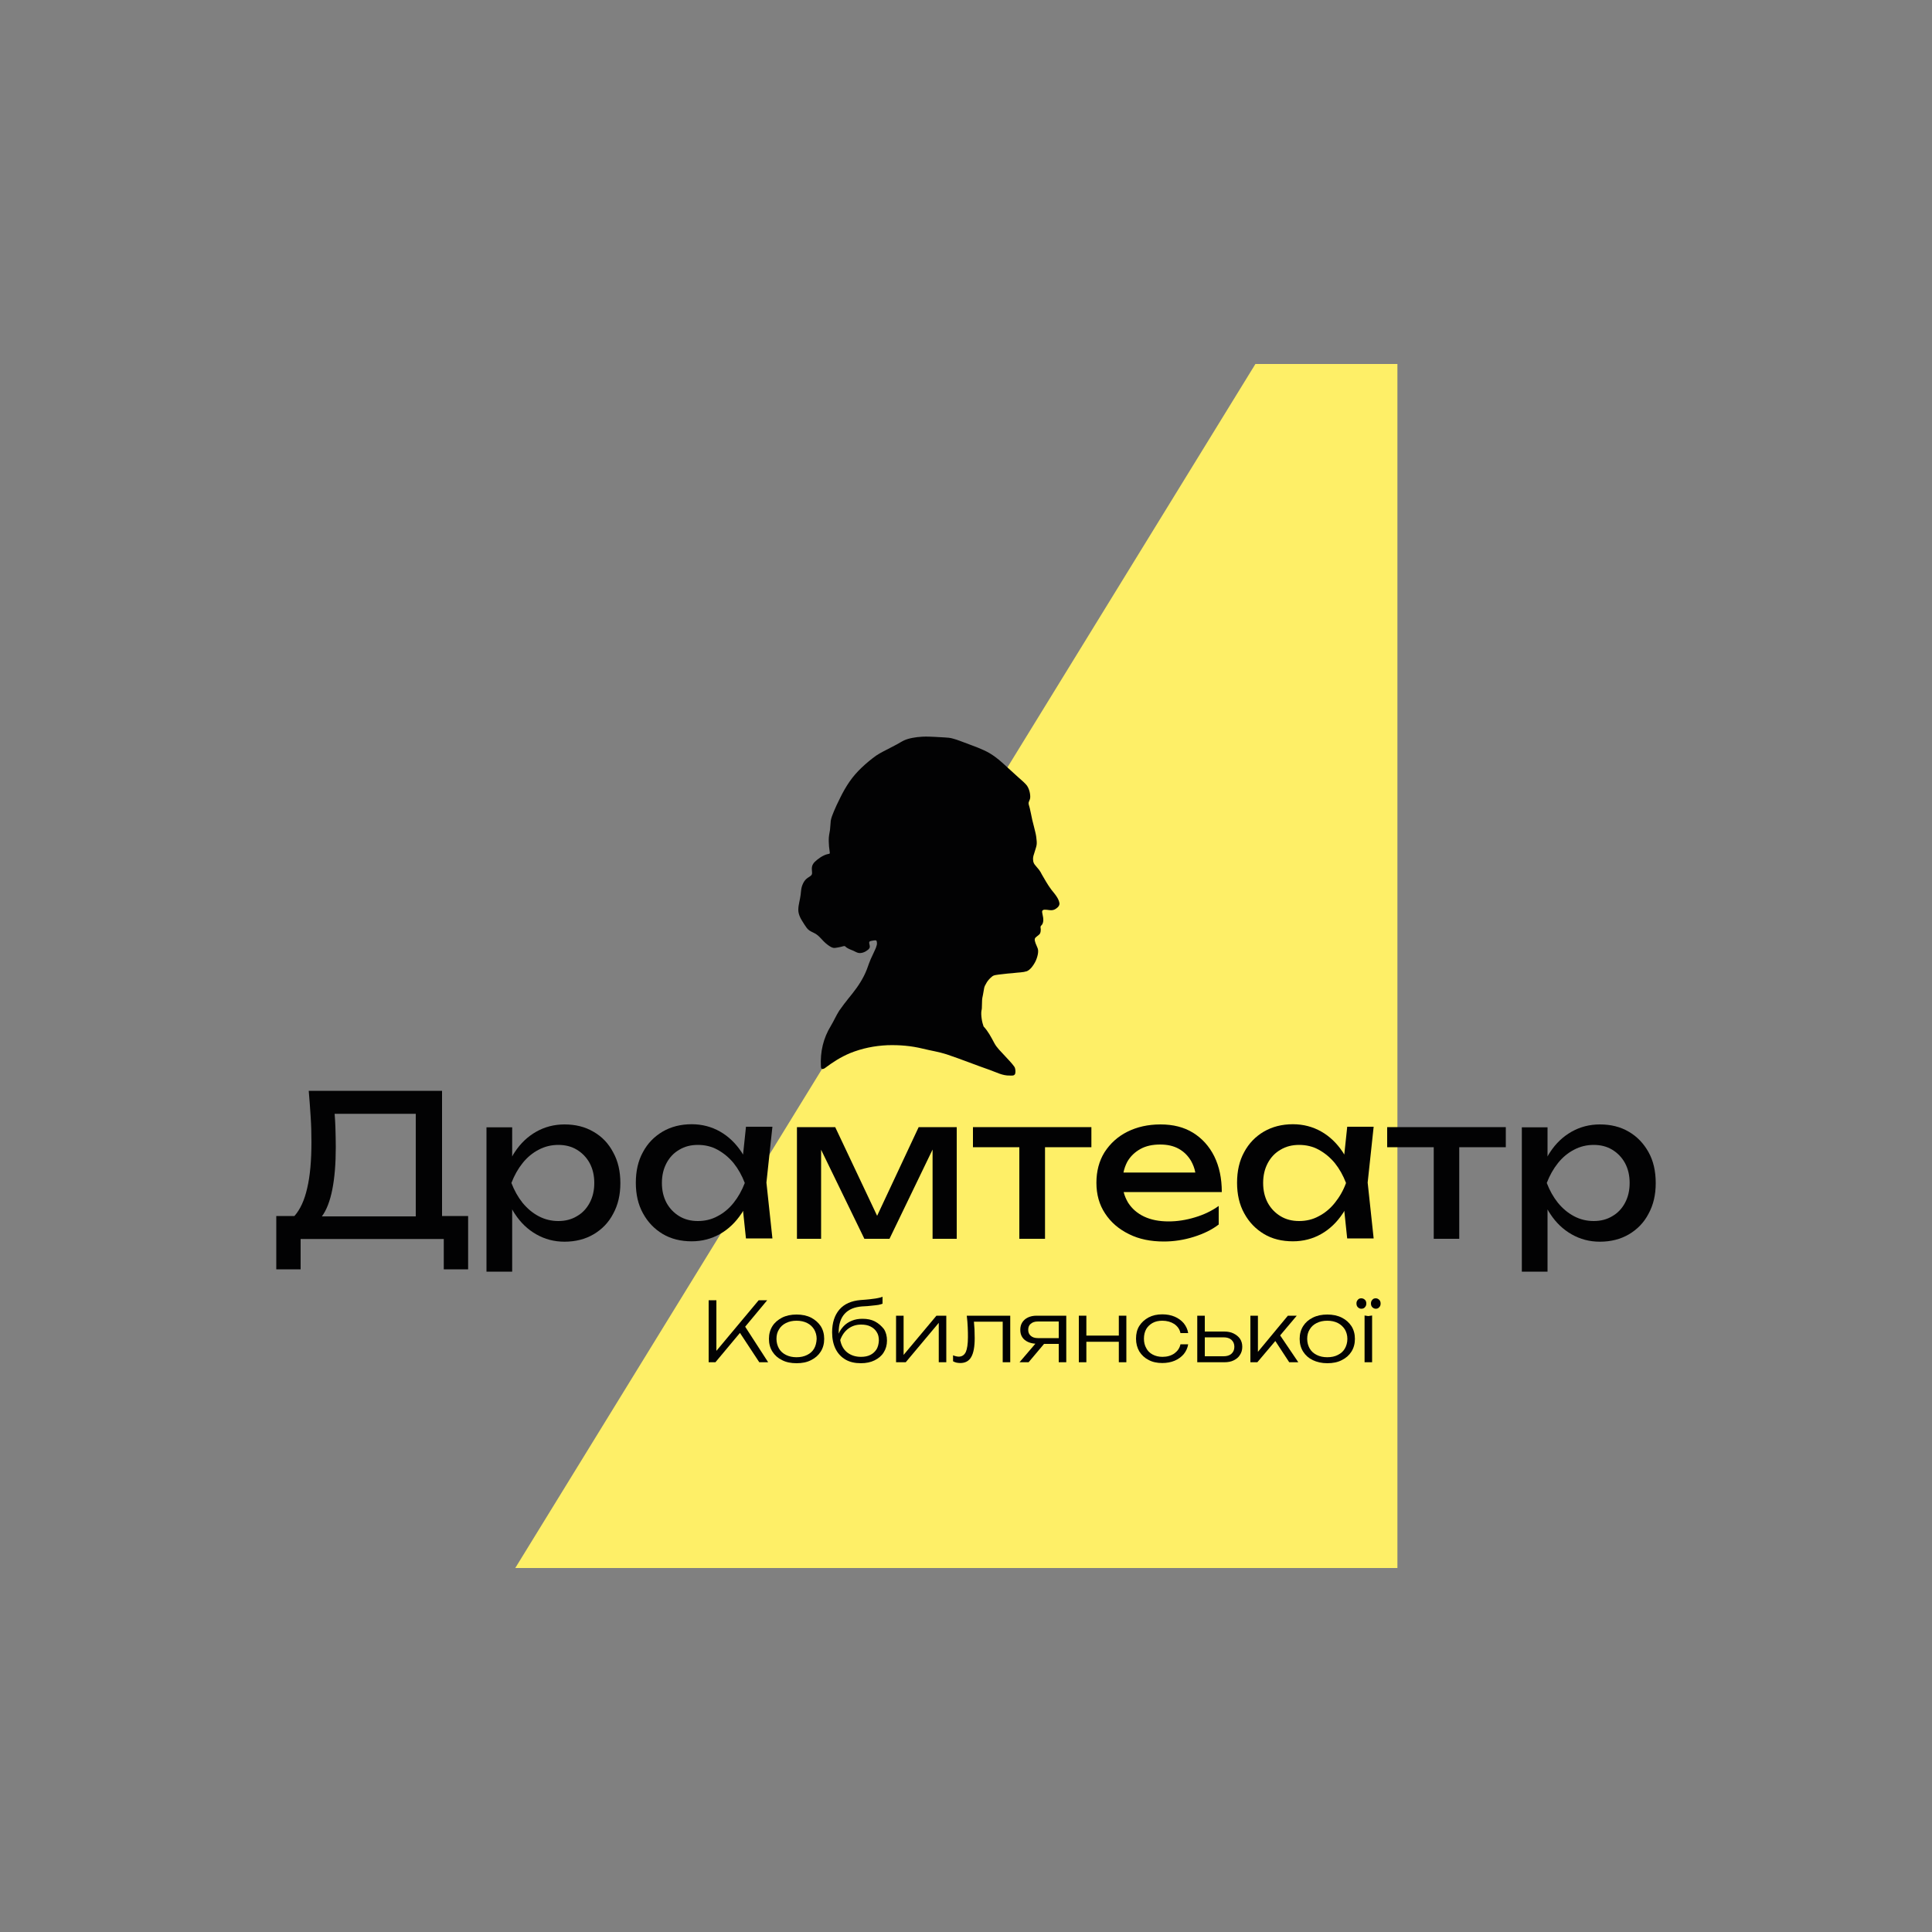 <?xml version="1.0" encoding="UTF-8"?> <svg xmlns="http://www.w3.org/2000/svg" xmlns:xlink="http://www.w3.org/1999/xlink" version="1.1" id="Шар_1" x="0px" y="0px" width="1000px" height="1000px" viewBox="0 0 1000 1000" style="enable-background:new 0 0 1000 1000;" xml:space="preserve"><rect x="0" y="0" width="1000" height="1000" fill="#808080" stroke="none"/> <style type="text/css"> .st0{fill:#FEEF67;} .st1{fill:#020203;} </style> <g> <polygon class="st0" points="723.3,188.4 723.3,811.6 266.7,811.6 649.8,188.4 "></polygon> <g> <path class="st1" d="M228.7,564.6h-68.9c0.4,4.5,0.7,9,1,13.5c0.3,4.5,0.4,8.8,0.4,13c0,9.6-0.7,17.6-2.2,23.9 c-1.4,6.2-3.6,11-6.6,14.4H143V657h12.6v-15.7h74.1V657h12.6v-27.6h-13.5V564.6z M172,615.7c1.2-6.1,1.8-13.4,1.8-22 c0-3.3-0.1-6.7-0.2-10.4c-0.1-2.3-0.2-4.6-0.4-6.8h42v53.1h-48.6C169,626.4,170.8,621.7,172,615.7z"></path> <path class="st1" d="M307.2,585.8c-4.4-2.6-9.4-3.8-15-3.8c-5.4,0-10.3,1.3-14.7,3.8c-4.4,2.5-8.1,6-11.1,10.6 c-0.5,0.7-0.9,1.4-1.3,2.2v-15.1h-13.3v74.7h13.3V626c0.4,0.8,0.9,1.5,1.4,2.3c3,4.6,6.7,8.1,11.1,10.6c4.4,2.5,9.2,3.8,14.6,3.8 c5.7,0,10.7-1.3,15-3.8c4.4-2.6,7.8-6.1,10.2-10.7c2.5-4.6,3.7-9.8,3.7-15.8c0-6.1-1.2-11.4-3.7-15.9 C315,591.9,311.6,588.3,307.2,585.8z M305.2,622.6c-1.6,3-3.8,5.3-6.6,6.9c-2.8,1.7-6,2.5-9.6,2.5c-3.6,0-7-0.8-10.2-2.5 c-3.2-1.7-5.9-4-8.3-6.9c-2.4-3-4.3-6.4-5.8-10.3c1.5-3.9,3.4-7.3,5.8-10.3c2.4-3,5.2-5.3,8.3-6.9c3.2-1.7,6.6-2.5,10.2-2.5 c3.6,0,6.8,0.8,9.6,2.5c2.8,1.7,5,4,6.6,6.9c1.6,3,2.4,6.4,2.4,10.3C307.6,616.2,306.8,619.6,305.2,622.6z"></path> <path class="st1" d="M386.1,583.4l-1.5,14.2c-0.3-0.4-0.5-0.9-0.8-1.3c-3-4.5-6.7-8.1-11.1-10.6c-4.4-2.5-9.3-3.8-14.7-3.8 c-5.7,0-10.7,1.3-15,3.8c-4.4,2.6-7.8,6.1-10.2,10.6c-2.5,4.5-3.7,9.8-3.7,15.9c0,6,1.2,11.3,3.7,15.8c2.5,4.6,5.9,8.1,10.2,10.7 c4.4,2.6,9.4,3.8,15,3.8c5.4,0,10.3-1.3,14.7-3.8c4.4-2.5,8.1-6.1,11.1-10.6c0.3-0.4,0.6-0.9,0.8-1.4l1.5,14.3h13.7l-3.1-28.9 l3.1-28.9H386.1z M379.7,622.6c-2.4,3-5.2,5.3-8.3,6.9c-3.1,1.7-6.5,2.5-10.2,2.5c-3.6,0-6.8-0.8-9.6-2.5c-2.8-1.7-5-4-6.6-6.9 c-1.6-3-2.4-6.4-2.4-10.3c0-3.9,0.8-7.3,2.4-10.3c1.6-3,3.8-5.3,6.6-6.9c2.8-1.7,6-2.5,9.6-2.5c3.7,0,7.1,0.8,10.2,2.5 c3.1,1.7,5.9,4,8.3,6.9c2.4,3,4.3,6.4,5.8,10.3C384,616.2,382.1,619.6,379.7,622.6z"></path> <polygon class="st1" points="454,629.3 432.3,583.4 412.5,583.4 412.5,641.2 425,641.2 425,595.1 447.4,641.2 460.4,641.2 482.7,595 482.7,641.2 495.2,641.2 495.2,583.4 475.5,583.4 "></polygon> <polygon class="st1" points="503.6,593.8 527.6,593.8 527.6,641.2 540.9,641.2 540.9,593.8 564.9,593.8 564.9,583.4 503.6,583.4 "></polygon> <path class="st1" d="M628.5,598.5c-2.6-5.2-6.3-9.3-11-12.2c-4.7-2.9-10.3-4.3-16.8-4.3c-6.5,0-12.2,1.3-17.2,3.8 s-8.9,6.1-11.8,10.6c-2.8,4.5-4.2,9.8-4.2,15.8c0,6.1,1.5,11.4,4.5,15.9c3,4.6,7.1,8.1,12.4,10.7c5.2,2.6,11.2,3.8,18,3.8 c5.2,0,10.4-0.8,15.5-2.4c5.1-1.6,9.4-3.7,12.9-6.4v-9.6c-3.5,2.5-7.6,4.5-12.3,5.9c-4.6,1.4-9.2,2.1-13.6,2.1 c-4.9,0-9.1-0.8-12.7-2.5c-3.6-1.7-6.3-4.1-8.3-7.2c-1-1.7-1.8-3.5-2.3-5.5h50.8C632.4,609.9,631.1,603.8,628.5,598.5z M590.3,594.7c2.9-1.6,6.3-2.3,10.2-2.3c3.7,0,6.9,0.7,9.6,2.2c2.7,1.5,4.8,3.6,6.4,6.3c1,1.8,1.8,3.8,2.2,6h-37.2 c0.4-2,1.1-3.9,2-5.6C585.1,598.5,587.4,596.3,590.3,594.7z"></path> <path class="st1" d="M697.3,583.4l-1.5,14.2c-0.3-0.4-0.5-0.9-0.8-1.3c-3-4.5-6.7-8.1-11.1-10.6c-4.4-2.5-9.3-3.8-14.7-3.8 c-5.7,0-10.7,1.3-15,3.8s-7.8,6.1-10.2,10.6c-2.5,4.5-3.7,9.8-3.7,15.9c0,6,1.2,11.3,3.7,15.8c2.5,4.6,5.9,8.1,10.2,10.7 s9.4,3.8,15,3.8c5.4,0,10.3-1.3,14.7-3.8c4.4-2.5,8.1-6.1,11.1-10.6c0.3-0.4,0.6-0.9,0.8-1.4l1.5,14.3H711l-3.1-28.9l3.1-28.9 H697.3z M690.9,622.6c-2.4,3-5.2,5.3-8.3,6.9c-3.1,1.7-6.5,2.5-10.2,2.5c-3.6,0-6.8-0.8-9.6-2.5c-2.8-1.7-5-4-6.6-6.9 c-1.6-3-2.4-6.4-2.4-10.3c0-3.9,0.8-7.3,2.4-10.3c1.6-3,3.8-5.3,6.6-6.9c2.8-1.7,6-2.5,9.6-2.5c3.7,0,7.1,0.8,10.2,2.5 c3.1,1.7,5.9,4,8.3,6.9c2.4,3,4.3,6.4,5.8,10.3C695.3,616.2,693.3,619.6,690.9,622.6z"></path> <polygon class="st1" points="718,593.8 742.1,593.8 742.1,641.2 755.3,641.2 755.3,593.8 779.4,593.8 779.4,583.4 718,583.4 "></polygon> <path class="st1" d="M853.3,596.4c-2.5-4.5-5.9-8.1-10.2-10.6c-4.4-2.6-9.4-3.8-15-3.8c-5.4,0-10.3,1.3-14.7,3.8 c-4.4,2.5-8.1,6-11.1,10.6c-0.5,0.7-0.9,1.4-1.3,2.2v-15.1h-13.3v74.7H801V626c0.4,0.8,0.9,1.5,1.4,2.3c3,4.6,6.7,8.1,11.1,10.6 c4.4,2.5,9.2,3.8,14.6,3.8c5.7,0,10.7-1.3,15-3.8c4.4-2.6,7.8-6.1,10.2-10.7c2.5-4.6,3.7-9.8,3.7-15.8 C857,606.2,855.8,600.9,853.3,596.4z M841.1,622.6c-1.6,3-3.8,5.3-6.6,6.9c-2.8,1.7-6,2.5-9.6,2.5c-3.6,0-7-0.8-10.2-2.5 c-3.2-1.7-5.9-4-8.3-6.9c-2.4-3-4.3-6.4-5.8-10.3c1.5-3.9,3.4-7.3,5.8-10.3c2.4-3,5.2-5.3,8.3-6.9c3.2-1.7,6.6-2.5,10.2-2.5 c3.6,0,6.8,0.8,9.6,2.5c2.8,1.7,5,4,6.6,6.9c1.6,3,2.4,6.4,2.4,10.3C843.5,616.2,842.7,619.6,841.1,622.6z"></path> </g> <g> <polygon class="st1" points="397.1,673 392.7,673 370.8,699.2 370.8,673 366.8,673 366.8,705.1 370.3,705.1 383,689.9 393,705.1 397.6,705.1 385.7,686.7 "></polygon> <path class="st1" d="M419.8,682c-2.2-1.1-4.7-1.6-7.5-1.6c-2.8,0-5.3,0.5-7.5,1.6c-2.1,1.1-3.8,2.5-5,4.4 c-1.2,1.9-1.8,4.1-1.8,6.6c0,2.5,0.6,4.7,1.8,6.6s2.9,3.4,5,4.4c2.1,1.1,4.6,1.6,7.5,1.6c2.9,0,5.4-0.5,7.5-1.6 c2.2-1.1,3.8-2.5,5-4.4s1.8-4.1,1.8-6.6c0-2.5-0.6-4.7-1.8-6.6C423.6,684.6,421.9,683.1,419.8,682z M421.4,698 c-0.8,1.4-2,2.5-3.6,3.3s-3.4,1.2-5.5,1.2c-2.1,0-3.9-0.4-5.5-1.2c-1.6-0.8-2.8-1.9-3.6-3.3c-0.8-1.4-1.3-3.1-1.3-5 c0-1.9,0.4-3.5,1.3-4.9c0.8-1.4,2-2.5,3.6-3.3c1.6-0.8,3.4-1.2,5.5-1.2c2.1,0,3.9,0.4,5.5,1.2s2.7,1.9,3.6,3.3 c0.8,1.4,1.3,3,1.3,4.9C422.6,694.9,422.2,696.6,421.4,698z"></path> <path class="st1" d="M452.9,684c-1.9-1-4-1.4-6.5-1.4c-2,0-3.8,0.3-5.5,1s-3.1,1.6-4.3,2.9c-1,1.1-1.9,2.3-2.5,3.8v-0.6 c0-4.2,1-7.4,3.1-9.7c2.1-2.3,5.1-3.5,9-3.8c2-0.1,3.7-0.2,5.1-0.4c1.4-0.1,2.5-0.3,3.4-0.4c0.9-0.2,1.6-0.4,2.1-0.6v-3.6 c-0.5,0.2-1,0.4-1.6,0.5c-0.6,0.1-1.2,0.3-2,0.4c-0.8,0.1-1.8,0.2-3.1,0.4c-1.2,0.1-2.8,0.3-4.7,0.4c-4.7,0.4-8.4,2-10.9,4.9 c-2.5,2.9-3.8,6.8-3.8,11.8c0,3.3,0.6,6.2,1.8,8.6c1.2,2.4,2.9,4.2,5.1,5.5c2.2,1.3,4.9,1.9,8,1.9c2.7,0,5.1-0.5,7.1-1.5 c2-1,3.6-2.3,4.7-4.1c1.1-1.7,1.7-3.8,1.7-6.1c0-2.3-0.5-4.3-1.6-6C456.2,686.3,454.8,685,452.9,684z M453.7,698.4 c-0.8,1.2-1.8,2.2-3.2,2.9c-1.4,0.7-3,1-4.9,1c-2.8,0-5.2-0.8-7.1-2.3c-1.9-1.5-3.1-3.7-3.6-6.4c0.9-2.5,2.3-4.5,4.2-5.9 c1.9-1.4,4.1-2.1,6.6-2.1c1.9,0,3.5,0.3,4.9,1c1.4,0.7,2.5,1.7,3.2,2.9c0.8,1.2,1.1,2.7,1.1,4.4 C454.8,695.7,454.4,697.2,453.7,698.4z"></path> <polygon class="st1" points="467.7,701.3 467.7,681 463.8,681 463.8,705.1 468.8,705.1 485.9,684.7 485.9,705.1 489.8,705.1 489.8,681 484.7,681 "></polygon> <path class="st1" d="M500.9,687.1c0.1,1.9,0.1,3.6,0.1,5c0,3.5-0.4,6.1-1.1,7.7c-0.8,1.6-2,2.4-3.7,2.4c-0.4,0-0.9-0.1-1.4-0.2 c-0.5-0.1-1-0.3-1.5-0.5v3.1c0.6,0.3,1.2,0.6,1.8,0.7s1.3,0.2,1.9,0.2c2.6,0,4.5-1,5.7-3.1s1.8-5.3,1.8-9.8c0-1.3-0.1-2.9-0.1-4.6 c-0.1-1.3-0.2-2.6-0.3-3.9H519v21h3.9V681h-22.5C500.7,683.2,500.8,685.2,500.9,687.1z"></path> <path class="st1" d="M532.1,681.9c-1.3,0.6-2.3,1.5-3,2.6s-1,2.4-1,3.8c0,1.5,0.3,2.7,1,3.8s1.7,1.9,3,2.5 c1.1,0.5,2.4,0.8,3.8,0.9l-8.2,9.6h4.7l8-9.5h7.6v9.5h3.9V681h-15.4C534.9,681,533.4,681.3,532.1,681.9z M548,684v8.6h-10.8 c-1.6,0-2.8-0.4-3.7-1.2c-0.9-0.8-1.3-1.8-1.3-3.1c0-1.3,0.4-2.4,1.3-3.1c0.9-0.8,2.1-1.2,3.7-1.2H548z"></path> <polygon class="st1" points="579.1,691.3 562.3,691.3 562.3,681 558.4,681 558.4,705.1 562.3,705.1 562.3,694.5 579.1,694.5 579.1,705.1 583,705.1 583,681 579.1,681 "></polygon> <path class="st1" d="M596.5,684.8c1.4-0.8,3.1-1.2,5.1-1.2c2.4,0,4.5,0.6,6.2,1.7c1.7,1.2,2.8,2.7,3.2,4.7h4 c-0.3-1.9-1.1-3.6-2.3-5.1c-1.2-1.4-2.8-2.6-4.7-3.4c-1.9-0.8-4-1.2-6.4-1.2c-2.7,0-5,0.5-7.1,1.6c-2,1.1-3.6,2.5-4.8,4.4 c-1.2,1.9-1.7,4.1-1.7,6.6c0,2.5,0.6,4.7,1.7,6.6c1.2,1.9,2.8,3.4,4.8,4.4c2,1.1,4.4,1.6,7.1,1.6c2.3,0,4.5-0.4,6.4-1.2 c1.9-0.8,3.5-2,4.7-3.4c1.2-1.5,2-3.2,2.3-5.1h-4c-0.4,2-1.5,3.5-3.1,4.7c-1.7,1.2-3.8,1.8-6.2,1.8c-1.9,0-3.6-0.4-5.1-1.2 s-2.6-1.9-3.3-3.3c-0.8-1.4-1.2-3-1.2-4.9c0-1.9,0.4-3.6,1.2-5C594,686.7,595.1,685.6,596.5,684.8z"></path> <path class="st1" d="M638.5,690.2c-1.4-0.7-3-1-4.9-1h-10V681h-3.9v24.1h14c1.9,0,3.5-0.3,4.9-1c1.4-0.7,2.5-1.6,3.2-2.8 c0.8-1.2,1.2-2.6,1.2-4.2c0-1.6-0.4-3-1.2-4.2C641,691.8,639.9,690.9,638.5,690.2z M637.4,700.7c-1,0.9-2.4,1.3-4.1,1.3h-9.7v-9.8 h9.7c1.7,0,3.1,0.4,4.1,1.3s1.5,2.1,1.5,3.6C638.9,698.6,638.4,699.8,637.4,700.7z"></path> <polygon class="st1" points="671.2,681 666.6,681 651.1,699.7 651.1,681 647.2,681 647.2,705.1 650.8,705.1 660.1,694.1 667.3,705.1 672,705.1 662.6,691.2 "></polygon> <path class="st1" d="M694.5,682c-2.2-1.1-4.7-1.6-7.5-1.6c-2.8,0-5.3,0.5-7.5,1.6s-3.8,2.5-5,4.4c-1.2,1.9-1.8,4.1-1.8,6.6 c0,2.5,0.6,4.7,1.8,6.6c1.2,1.9,2.9,3.4,5,4.4s4.6,1.6,7.5,1.6c2.9,0,5.4-0.5,7.5-1.6c2.2-1.1,3.8-2.5,5-4.4 c1.2-1.9,1.8-4.1,1.8-6.6c0-2.5-0.6-4.7-1.8-6.6C698.3,684.6,696.7,683.1,694.5,682z M696.1,698c-0.8,1.4-2,2.5-3.6,3.3 c-1.5,0.8-3.4,1.2-5.5,1.2c-2.1,0-3.9-0.4-5.5-1.2s-2.8-1.9-3.6-3.3c-0.8-1.4-1.3-3.1-1.3-5c0-1.9,0.4-3.5,1.3-4.9 c0.8-1.4,2-2.5,3.6-3.3s3.4-1.2,5.5-1.2c2.1,0,3.9,0.4,5.5,1.2c1.5,0.8,2.7,1.9,3.6,3.3c0.8,1.4,1.3,3,1.3,4.9 C697.4,694.9,696.9,696.6,696.1,698z"></path> <path class="st1" d="M713.9,672.8c-0.5-0.5-1.1-0.8-1.8-0.8c-0.7,0-1.4,0.2-1.8,0.8c-0.5,0.5-0.7,1.1-0.7,1.9 c0,0.7,0.2,1.4,0.7,1.9c0.5,0.5,1.1,0.8,1.8,0.8c0.7,0,1.3-0.2,1.8-0.8c0.5-0.5,0.7-1.1,0.7-1.9 C714.6,674,714.4,673.3,713.9,672.8z"></path> <polygon class="st1" points="706.3,680.9 706.3,705.1 710.2,705.1 710.2,680.9 708.2,681.2 "></polygon> <path class="st1" d="M707.2,674.7c0-0.8-0.2-1.4-0.7-1.9s-1.1-0.8-1.9-0.8c-0.7,0-1.4,0.2-1.8,0.8c-0.5,0.5-0.7,1.1-0.7,1.9 c0,0.7,0.2,1.4,0.7,1.9c0.5,0.5,1.1,0.8,1.8,0.8c0.8,0,1.4-0.2,1.9-0.8S707.2,675.5,707.2,674.7z"></path> </g> <path class="st1" d="M547,464.2c-0.8-1.3-1.9-2.5-2.9-3.8c-1-1.3-1.9-2.8-2.7-4.1c-0.8-1.4-1.5-2.6-2.1-3.6c-0.5-1-0.9-1.7-1.5-2.5 c-0.6-0.8-1.5-1.7-2-2.4c-0.6-0.7-0.8-1.2-1-2c-0.1-0.7-0.2-1.6,0.1-2.8c0.3-1.2,0.9-2.7,1.2-3.9c0.4-1.2,0.6-2.2,0.5-3.6 c-0.1-1.4-0.3-3.2-0.8-5.1c-0.4-1.9-1-3.8-1.5-6c-0.5-2.2-0.9-4.6-1.3-6.1c-0.4-1.5-0.7-2.2-0.6-2.8c0.1-0.6,0.5-1.2,0.7-1.9 c0.2-0.7,0.2-1.7,0-2.9c-0.2-1.2-0.6-2.6-1.5-4c-1-1.3-2.5-2.6-4.9-4.7c-2.4-2.1-5.5-5.1-8-7.3c-2.5-2.2-4.4-3.6-6.4-4.8 c-2-1.2-4.2-2.1-6.1-2.9c-1.9-0.8-3.6-1.3-5.8-2.2c-2.2-0.8-4.9-1.9-6.8-2.4c-1.9-0.6-3.2-0.6-4.6-0.7c-1.5-0.1-3.2-0.2-5.2-0.3 c-2-0.1-4.2-0.2-6.2-0.1c-2,0.1-3.7,0.3-5.2,0.6c-1.6,0.3-3.1,0.7-4.4,1.3c-1.3,0.6-2.5,1.4-3.8,2.1c-1.3,0.7-2.7,1.4-4.4,2.3 c-1.7,0.9-3.9,1.9-6.3,3.5c-2.4,1.7-5.2,4-7.6,6.3c-2.4,2.3-4.4,4.6-6.2,7.2c-1.8,2.6-3.5,5.6-4.8,8.3c-1.4,2.7-2.5,5.2-3.3,7.1 c-0.8,1.9-1.3,3.2-1.6,4.8c-0.2,1.6-0.2,3.4-0.4,4.8c-0.2,1.4-0.5,2.5-0.6,3.9c-0.1,1.4,0,3.1,0.1,4.6c0.1,1.4,0.4,2.6,0.4,3.2 c0,0.6-0.1,0.6-0.7,0.7c-0.5,0.1-1.4,0.3-2.4,0.8c-1.1,0.5-2.3,1.3-3.3,2.1c-1,0.8-1.9,1.6-2.3,2.4c-0.5,0.8-0.6,1.6-0.6,2.5 c0,0.9,0.2,1.8,0.1,2.4c-0.1,0.7-0.5,1-1.2,1.5c-0.7,0.4-1.5,0.9-2.3,1.8c-0.8,0.9-1.4,2.2-1.8,3.5c-0.4,1.4-0.4,2.8-0.6,4.2 c-0.2,1.3-0.4,2.5-0.7,3.8c-0.3,1.3-0.5,2.7-0.5,4c0,1.3,0.4,2.6,1,3.9c0.6,1.3,1.5,2.5,2.2,3.7c0.8,1.2,1.4,2.2,2.5,3 c1,0.7,2.5,1.2,3.8,2.1c1.3,0.9,2.4,2.3,3.7,3.6c1.3,1.3,2.8,2.4,3.8,2.9c1,0.5,1.5,0.5,2.3,0.4c0.8-0.1,1.8-0.3,2.7-0.5 c0.9-0.2,1.6-0.5,2-0.4c0.4,0.1,0.6,0.6,1.4,1c0.8,0.5,2.1,1,3.1,1.4c1,0.5,1.7,0.9,2.5,1.1c0.8,0.2,1.7,0.1,2.6-0.2 c1-0.3,2-1,2.6-1.5c0.6-0.6,0.9-1.1,0.8-1.7c0-0.7-0.4-1.5-0.3-2c0-0.5,0.5-0.7,1.1-0.8c0.6-0.1,1.5-0.3,2-0.3 c0.5,0,0.7,0.2,0.8,0.6s0.2,1.1,0,1.9c-0.2,0.9-0.6,1.9-1.2,3.1c-0.5,1.2-1.2,2.5-1.9,4.1c-0.6,1.5-1.3,3.2-2,5.3 c-1.8,4.7-4.6,8.9-7.7,12.8c-1.3,1.6-2.6,3.2-3.8,4.8c0,0-0.1,0-0.1,0.1l0,0c-0.9,1.2-1.8,2.4-2.7,3.7c-1.6,2.5-2.8,5.3-4.3,7.8 c-4,6.5-5.6,13.5-5.2,21.1c0,0.5,0.2,1.2,0.5,1.3c0.4,0.1,1.1-0.1,1.5-0.4c4.1-3.1,8.3-5.8,13.1-7.8c6.2-2.5,12.6-3.8,19.3-4.1 c6.2-0.2,12.3,0.3,18.4,1.8c4,1,8.2,1.6,12.2,2.9c7.5,2.5,14.9,5.5,22.4,8.1c3.4,1.2,6.6,3,10.3,2.9c1.1,0,2.5,0.3,2.9-1.1 c0.2-1.1,0.1-2.6-0.5-3.5c-1.5-2.1-3.3-3.8-5-5.7c-1.9-2.1-4.1-4.1-5.4-6.6c-1.6-3-3.1-5.9-5.4-8.4c0,0-0.1-0.1-0.1-0.1 c0,0,0,0,0,0c-0.3-0.9-0.8-2.4-1-4.1c-0.2-1.4-0.3-2.9-0.1-4.1c0.1-0.4,0.2-0.9,0.2-1.3l0.1-3.3c0-1.3,0.2-2.5,0.5-3.7l0.6-3.4 c0.1-0.4,0.2-0.8,0.4-1.2c0.3-0.5,0.7-1.3,1-1.8c0.5-0.8,1.5-2,2.3-2.6c0.7-0.7,1.2-0.9,2.1-1.1c0.9-0.2,2.2-0.3,3.8-0.5 c1.6-0.2,3.5-0.4,5.1-0.5c1.6-0.2,2.9-0.3,4.1-0.4c1.2-0.1,2.4-0.3,3.3-0.6c0.9-0.4,1.6-1,2.4-1.9c0.8-1,1.7-2.3,2.3-3.7 c0.6-1.4,1-2.9,1.1-4c0.1-1.1,0-1.8-0.3-2.5s-0.7-1.6-1-2.4c-0.3-0.8-0.5-1.6-0.4-2.2c0.1-0.6,0.7-1,1.2-1.4 c0.5-0.4,1.1-0.8,1.5-1.4c0.3-0.6,0.4-1.4,0.4-2.1c0-0.6-0.2-1.1-0.1-1.5c0.1-0.4,0.5-0.6,0.9-1.2c0.3-0.6,0.6-1.6,0.5-2.6 c0-1.1-0.4-2.2-0.5-3.1c-0.2-0.9-0.1-1.4,0.3-1.6c0.4-0.3,1.1-0.3,2-0.2c0.9,0.1,1.9,0.3,2.8,0.2c0.9-0.1,1.7-0.5,2.4-1.1 c0.7-0.5,1.3-1.2,1.4-2.2C548.3,466.7,547.8,465.4,547,464.2z"></path> </g> </svg> 